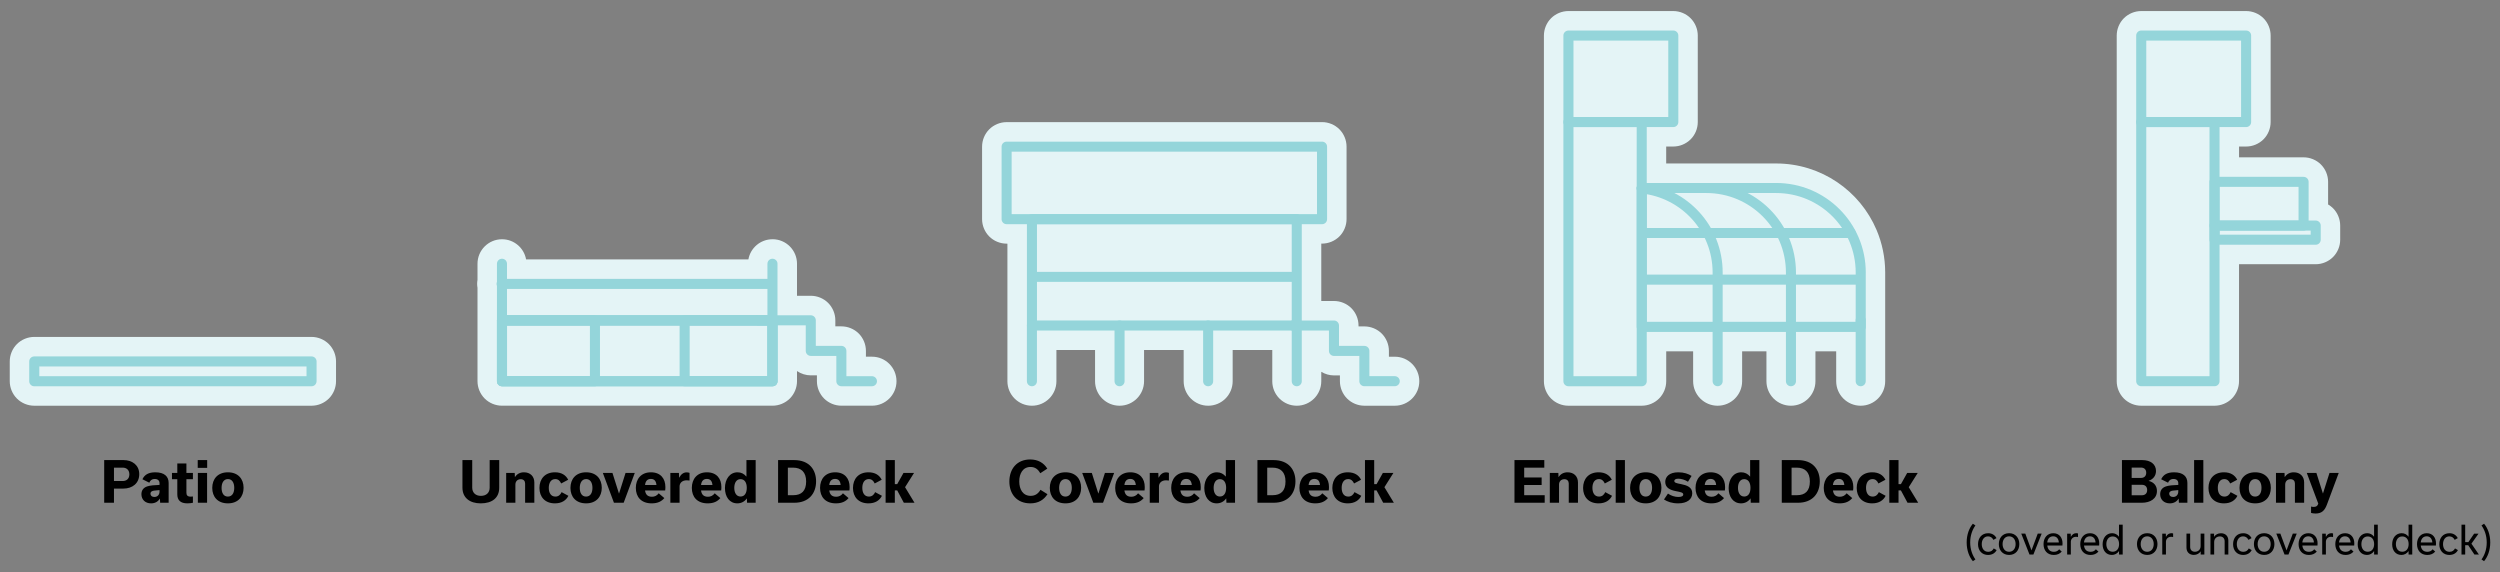 <?xml version="1.0" encoding="UTF-8"?><svg id="Layer_1" xmlns="http://www.w3.org/2000/svg" viewBox="0 0 900 206"><rect x="0" y="0" width="900" height="206" fill="#808080" stroke="none"/><defs><style>.cls-1{fill:#e4f4f6;}.cls-1,.cls-2,.cls-3{stroke-width:0px;}.cls-3{fill:#94d5da;}</style></defs><path class="cls-1" d="M112.16,121.29H12.33c-2.32,0-4.59.94-6.24,2.58-1.64,1.64-2.58,3.91-2.58,6.24v7.13c0,2.32.94,4.59,2.58,6.24,1.64,1.64,3.91,2.58,6.24,2.58h99.82c2.32,0,4.59-.94,6.24-2.58,1.64-1.64,2.58-3.91,2.58-6.24v-7.13c0-2.32-.94-4.59-2.58-6.24-1.64-1.64-3.91-2.58-6.24-2.58"/><path class="cls-3" d="M112.16,137.24v-1.81H14.15v-3.5s96.2,0,96.2,0v5.32h1.81v-1.81,1.81h1.81v-7.13c0-.48-.19-.94-.53-1.28s-.8-.53-1.28-.53H12.33c-.48,0-.94.19-1.28.53-.34.34-.53.8-.53,1.28v7.13c0,.48.19.94.53,1.28.34.34.8.53,1.28.53h99.82c.48,0,.94-.19,1.28-.53.34-.34.53-.8.53-1.28h-1.81Z"/><path class="cls-1" d="M278.09,86.13c-4.33,0-7.93,3.13-8.67,7.25h-80.03c-.74-4.12-4.34-7.25-8.67-7.25-4.87,0-8.82,3.95-8.82,8.82v5.81c-.08.47-.13.94-.13,1.43s.05.97.13,1.43v33.61c0,2.32.94,4.59,2.58,6.24,1.64,1.64,3.91,2.58,6.24,2.58h97.38c2.32,0,4.59-.94,6.24-2.58,1.64-1.64,2.58-3.91,2.58-6.24v-3.65c1.46.99,3.2,1.55,4.98,1.55h2.19v2.1c0,2.32.94,4.59,2.58,6.24,1.64,1.64,3.91,2.58,6.24,2.58h11.01c4.87,0,8.82-3.95,8.82-8.82s-3.95-8.82-8.82-8.82h-2.19v-2.1c0-2.32-.94-4.59-2.58-6.24-1.64-1.64-3.91-2.58-6.24-2.58h-2.19v-2.19c0-2.32-.94-4.59-2.58-6.24-1.64-1.64-3.91-2.58-6.24-2.58h-4.98v-11.54c0-4.87-3.95-8.82-8.82-8.82"/><path class="cls-3" d="M276.27,94.95v18.58h-93.75v-18.58c0-1-.81-1.81-1.81-1.81s-1.81.81-1.81,1.81v20.4c0,.48.19.94.53,1.28.34.34.8.53,1.28.53h97.38c.48,0,.94-.19,1.28-.53.34-.34.53-.8.53-1.28v-20.4c0-1-.81-1.81-1.81-1.81s-1.81.81-1.81,1.81h0Z"/><path class="cls-3" d="M278.09,115.34h-1.81v20.08h-93.75v-18.27h95.56v-1.81h-1.81,1.81v-1.81h-97.38c-.48,0-.94.19-1.28.53-.34.34-.53.8-.53,1.28v21.9c0,.48.19.94.53,1.28.34.34.8.53,1.28.53h97.38c.48,0,.94-.19,1.28-.53s.53-.8.53-1.28v-21.9c0-.48-.19-.94-.53-1.28s-.8-.53-1.28-.53v1.81Z"/><path class="cls-3" d="M278.09,115.34h-1.81v20.08h-93.75v-18.27h95.56v-1.81h-1.81,1.81v-1.81h-97.38c-.48,0-.94.19-1.28.53-.34.34-.53.8-.53,1.28v21.9c0,.48.19.94.53,1.28.34.34.8.53,1.28.53h97.38c.48,0,.94-.19,1.28-.53s.53-.8.53-1.28v-21.9c0-.48-.19-.94-.53-1.28s-.8-.53-1.28-.53v1.81Z"/><path class="cls-3" d="M278.09,115.31h-1.81v20.12h-28v-18.3h29.82v-1.81h-1.81,1.81v-1.81h-31.63c-.48,0-.94.19-1.28.53-.34.34-.53.8-.53,1.28v21.93c0,.48.19.94.53,1.28.34.34.8.53,1.28.53h31.63c.48,0,.94-.19,1.28-.53s.53-.8.53-1.28v-21.93c0-.48-.19-.94-.53-1.28s-.8-.53-1.28-.53v1.81Z"/><path class="cls-3" d="M214.18,115.34h-1.81v20.08h-29.85v-18.27h31.66v-1.81h-1.81,1.81v-1.81h-33.47c-.48,0-.94.19-1.28.53-.34.34-.53.8-.53,1.28v21.9c0,.48.19.94.53,1.28.34.34.8.53,1.28.53h33.47c.48,0,.94-.19,1.28-.53s.53-.8.53-1.28v-21.9c0-.48-.19-.94-.53-1.28s-.8-.53-1.28-.53v1.81Z"/><path class="cls-3" d="M180.58,104.01h97.06c1,0,1.81-.81,1.81-1.81s-.81-1.81-1.81-1.81h-97.06c-1,0-1.81.81-1.81,1.81s.81,1.81,1.81,1.81"/><path class="cls-3" d="M272.94,117.12h17.13v9.2c0,.48.19.94.53,1.28.34.34.8.53,1.28.53h9.2v9.11c0,.48.19.94.53,1.28.34.34.8.53,1.28.53h11.01c1,0,1.81-.81,1.81-1.81s-.81-1.81-1.81-1.81h-9.2s0-9.11,0-9.11c0-.48-.19-.94-.53-1.28s-.8-.53-1.28-.53h-9.2v-9.2c0-.48-.19-.94-.53-1.28s-.8-.53-1.28-.53h-18.95c-1,0-1.81.81-1.81,1.81s.81,1.81,1.81,1.81h0Z"/><path class="cls-1" d="M475.93,43.97h-113.56c-2.32,0-4.59.94-6.24,2.58-1.64,1.64-2.58,3.91-2.58,6.24v26.1c0,2.32.94,4.59,2.58,6.24,1.64,1.64,3.91,2.58,6.24,2.58h.3v49.53c0,4.87,3.95,8.82,8.82,8.82s8.82-3.95,8.82-8.82v-11.24h13.91v11.24c0,4.87,3.95,8.82,8.82,8.82s8.82-3.95,8.82-8.82v-11.24h14.26v11.24c0,4.87,3.95,8.82,8.82,8.82s8.82-3.95,8.82-8.82v-11.24h14.26v11.24c0,4.87,3.95,8.82,8.82,8.82s8.82-3.95,8.82-8.82v-3.39c1.37.83,2.96,1.3,4.59,1.3h2.12v2.09c0,2.32.94,4.59,2.58,6.24,1.64,1.64,3.91,2.58,6.24,2.58h10.94c4.87,0,8.82-3.95,8.82-8.82s-3.95-8.82-8.82-8.82h-2.12v-2.09c0-2.32-.94-4.59-2.58-6.24-1.64-1.64-3.91-2.58-6.24-2.58h-2.12v-.33c0-2.32-.94-4.59-2.58-6.24-1.64-1.64-3.91-2.58-6.24-2.58h-4.59v-20.66h.28c2.32,0,4.59-.94,6.24-2.58,1.64-1.64,2.58-3.91,2.58-6.24v-26.1c0-2.32-.94-4.59-2.58-6.24-1.64-1.64-3.91-2.58-6.24-2.58"/><path class="cls-3" d="M475.93,52.79h-1.81v24.29h-109.93v-22.47h111.75v-1.81h-1.81,1.81v-1.81h-113.56c-.48,0-.94.19-1.28.53-.34.34-.53.8-.53,1.28v26.1c0,.48.19.94.53,1.28.34.34.8.53,1.28.53h113.56c.48,0,.94-.19,1.28-.53.34-.34.53-.8.53-1.28v-26.1c0-.48-.19-.94-.53-1.28-.34-.34-.8-.53-1.28-.53v1.81Z"/><path class="cls-3" d="M466.83,78.89h-1.81v36.48h-91.71v-34.67h93.52v-1.81h-1.81,1.81v-1.81h-95.33c-.48,0-.94.19-1.28.53-.34.34-.53.8-.53,1.28v38.29c0,.48.19.94.53,1.28.34.34.8.53,1.28.53h95.33c.48,0,.94-.19,1.28-.53.34-.34.53-.8.53-1.28v-38.29c0-.48-.19-.94-.53-1.28s-.8-.53-1.28-.53v1.81Z"/><path class="cls-3" d="M465.02,117.19v20.05c0,1,.81,1.81,1.81,1.81s1.81-.81,1.81-1.81v-20.05c0-1-.81-1.81-1.81-1.81s-1.81.81-1.81,1.81"/><path class="cls-3" d="M433.12,117.19v20.05c0,1,.81,1.81,1.81,1.81s1.81-.81,1.81-1.81v-20.05c0-1-.81-1.81-1.81-1.81s-1.81.81-1.81,1.81"/><path class="cls-3" d="M401.23,117.19v20.05c0,1,.81,1.81,1.81,1.81s1.81-.81,1.81-1.81v-20.05c0-1-.81-1.81-1.81-1.81s-1.81.81-1.81,1.81"/><path class="cls-3" d="M369.68,117.19v20.05c0,1,.81,1.81,1.81,1.81s1.81-.81,1.81-1.81v-20.05c0-1-.81-1.81-1.81-1.81s-1.81.81-1.81,1.81"/><path class="cls-3" d="M465.48,119h12.94v7.33c0,.48.19.94.53,1.28.34.34.8.53,1.28.53h9.13v9.09c0,.48.19.94.53,1.28.34.34.8.53,1.28.53h10.94c1,0,1.81-.81,1.81-1.81s-.81-1.81-1.81-1.81h-9.13v-9.09c0-.48-.19-.94-.53-1.28s-.8-.53-1.28-.53h-9.13v-7.33c0-.48-.19-.94-.53-1.28s-.8-.53-1.28-.53h-14.76c-1,0-1.81.81-1.81,1.81s.81,1.81,1.81,1.81h0Z"/><path class="cls-3" d="M371.65,101.48h94.86c1,0,1.81-.81,1.81-1.81s-.81-1.81-1.81-1.81h-94.86c-1,0-1.81.81-1.81,1.81s.81,1.81,1.81,1.81"/><path class="cls-1" d="M602.39,3.98h-37.76c-2.32,0-4.59.94-6.24,2.58-1.64,1.64-2.58,3.91-2.58,6.24v124.44c0,2.32.94,4.59,2.58,6.24,1.64,1.64,3.91,2.58,6.24,2.58h26.39c2.32,0,4.59-.94,6.24-2.58,1.64-1.64,2.58-3.91,2.58-6.24v-10.75h9.69v10.75c0,4.87,3.95,8.82,8.82,8.82s8.82-3.95,8.82-8.82v-10.75h8.75v10.75c0,4.87,3.95,8.82,8.82,8.82s8.82-3.95,8.82-8.82v-10.75h7.47v10.75c0,4.87,3.95,8.82,8.82,8.82s8.82-3.95,8.82-8.82v-19.57s0-19.57,0-19.57c0-5.4-1.1-10.58-3.09-15.28-2.99-7.06-7.96-13.03-14.22-17.26-6.25-4.23-13.85-6.71-21.94-6.71,0,0-.01,0-.02,0h-39.57v-6.1h2.55c2.32,0,4.59-.94,6.24-2.58s2.58-3.91,2.58-6.24V12.8c0-2.32-.94-4.59-2.58-6.24-1.64-1.64-3.91-2.58-6.24-2.58"/><path class="cls-3" d="M602.39,12.8h-1.81v29.32h-34.13s0-27.51,0-27.51h35.94s0-1.81,0-1.81h-1.81,1.81v-1.81h-37.76c-.48,0-.94.19-1.28.53-.34.34-.53.8-.53,1.28v31.14c0,.48.19.94.53,1.28.34.34.8.53,1.28.53h37.76c.48,0,.94-.19,1.28-.53.34-.34.53-.8.53-1.28V12.8c0-.48-.19-.94-.53-1.28-.34-.34-.8-.53-1.28-.53v1.81Z"/><path class="cls-3" d="M591.02,43.94h-1.81v91.49h-22.76s0-89.68,0-89.68h24.57v-1.81h-1.81,1.81v-1.81h-26.39c-.48,0-.94.19-1.28.53-.34.34-.53.8-.53,1.28v93.3c0,.48.19.94.53,1.28.34.34.8.53,1.28.53h26.39c.48,0,.94-.19,1.28-.53.34-.34.53-.8.53-1.28V43.94c0-.48-.19-.94-.53-1.28-.34-.34-.8-.53-1.28-.53v1.81Z"/><path class="cls-3" d="M669.86,98.11h-1.81v17.75h-75.21v-46.37h46.57c7.91,0,15.06,3.2,20.25,8.38,5.19,5.18,8.39,12.33,8.39,20.24h3.63c0-17.81-14.45-32.24-32.26-32.24h-48.39c-.48,0-.94.19-1.28.53-.34.34-.53.8-.53,1.28v50c0,.48.19.94.53,1.28.34.34.8.53,1.28.53h78.83c.48,0,.94-.19,1.28-.53.34-.34.53-.8.53-1.28v-19.57h-1.81Z"/><path class="cls-3" d="M591.02,69.49h23.27c7.91,0,15.06,3.2,20.25,8.38,5.19,5.18,8.39,12.33,8.39,20.24v39.13c0,1,.81,1.81,1.81,1.81s1.81-.81,1.81-1.81v-39.13c0-17.81-14.45-32.24-32.26-32.24h-23.27c-1,0-1.81.81-1.81,1.81s.81,1.81,1.81,1.81h0Z"/><path class="cls-3" d="M590.84,69.64c14.44,1.47,25.7,13.64,25.7,28.46v39.13c0,1,.81,1.81,1.81,1.81s1.81-.81,1.81-1.81v-39.13c0-16.7-12.68-30.42-28.96-32.07-1-.1-1.89.62-1.99,1.62-.1,1,.62,1.89,1.62,1.99h0Z"/><path class="cls-3" d="M591.25,85.69h75.01c1,0,1.81-.81,1.81-1.81s-.81-1.81-1.81-1.81h-75.01c-1,0-1.81.81-1.81,1.81s.81,1.81,1.81,1.81"/><path class="cls-3" d="M591.25,102.47h77.67c1,0,1.81-.81,1.81-1.81s-.81-1.81-1.81-1.81h-77.67c-1,0-1.81.81-1.81,1.81s.81,1.81,1.81,1.81"/><path class="cls-3" d="M668.04,115.25v21.99c0,1,.81,1.81,1.81,1.81s1.81-.81,1.81-1.81v-21.99c0-1-.81-1.81-1.81-1.81s-1.81.81-1.81,1.81"/><path class="cls-1" d="M808.6,3.98h-37.76c-2.32,0-4.59.94-6.24,2.58-1.64,1.64-2.58,3.91-2.58,6.24v124.44c0,2.32.94,4.59,2.58,6.24,1.64,1.64,3.91,2.58,6.24,2.58h26.39c2.32,0,4.59-.94,6.24-2.58,1.64-1.64,2.58-3.91,2.58-6.24v-42.12h27.6c2.32,0,4.59-.94,6.24-2.58,1.64-1.64,2.58-3.91,2.58-6.24v-5.1c0-2.32-.94-4.59-2.58-6.24-.53-.53-1.13-.98-1.77-1.35v-8.15c0-2.32-.94-4.59-2.58-6.24-1.64-1.64-3.91-2.58-6.24-2.58h-23.24v-3.89h2.55c2.32,0,4.59-.94,6.24-2.58,1.64-1.64,2.58-3.91,2.58-6.24V12.8c0-2.32-.94-4.59-2.58-6.24-1.64-1.64-3.91-2.58-6.24-2.58"/><path class="cls-3" d="M808.6,12.8h-1.81v29.32h-34.13s0-27.51,0-27.51h35.94s0-1.81,0-1.81h-1.81,1.81v-1.81h-37.76c-.48,0-.94.19-1.28.53-.34.34-.53.8-.53,1.28v31.14c0,.48.19.94.53,1.28.34.34.8.53,1.28.53h37.76c.48,0,.94-.19,1.28-.53.34-.34.53-.8.53-1.28V12.8c0-.48-.19-.94-.53-1.28-.34-.34-.8-.53-1.28-.53v1.81Z"/><path class="cls-3" d="M797.23,43.93h-1.81v91.49h-22.76s0-89.68,0-89.68h24.57v-1.81h-1.81,1.81v-1.81h-26.39c-.48,0-.94.19-1.28.53-.34.34-.53.8-.53,1.28v93.3c0,.48.19.94.53,1.28.34.34.8.53,1.28.53h26.39c.48,0,.94-.19,1.28-.53.34-.34.53-.8.53-1.28V43.93c0-.48-.19-.94-.53-1.28-.34-.34-.8-.53-1.28-.53v1.81Z"/><path class="cls-3" d="M833.65,81.2h-1.81v3.28h-32.79v-1.47h34.6s0-1.81,0-1.81h-1.81,1.81v-1.81h-36.41c-.48,0-.94.19-1.28.53-.34.34-.53.8-.53,1.28v5.1c0,.48.19.94.53,1.28.34.34.8.53,1.28.53h36.41c.48,0,.94-.19,1.28-.53.34-.34.53-.8.53-1.28v-5.1c0-.48-.19-.94-.53-1.28-.34-.34-.8-.53-1.28-.53v1.81Z"/><path class="cls-3" d="M829.29,65.46h-1.81v13.93h-28.44v-12.11h30.25s0-1.81,0-1.81h-1.81,1.81v-1.81h-32.06c-.48,0-.94.19-1.28.53-.34.34-.53.8-.53,1.28v15.74c0,.48.19.94.53,1.28.34.34.8.53,1.28.53h32.06c.48,0,.94-.19,1.28-.53.34-.34.53-.8.53-1.28v-15.74c0-.48-.19-.94-.53-1.28-.34-.34-.8-.53-1.28-.53v1.81Z"/><path class="cls-2" d="M82.07,172.47c1.52,0,2.26,1.36,2.26,3.16s-.74,3.14-2.3,3.14-2.26-1.36-2.26-3.14.74-3.16,2.3-3.16ZM82.05,181.21c3.68,0,5.64-2.42,5.64-5.6s-1.96-5.58-5.64-5.58-5.64,2.42-5.64,5.62,1.96,5.56,5.64,5.56ZM74.55,180.99v-10.74h-3.32v10.74h3.32ZM71.18,168.43h3.4v-2.8h-3.4v2.8ZM61.91,172.51h1.92v5.46c0,2.08,1.12,3.24,3.64,3.24.74,0,1.48-.1,1.98-.22v-2.26c-.22.04-.52.06-.76.06-1.26,0-1.58-.54-1.58-1.46v-4.82h2.34v-2.26h-2.34v-3.4h-3.28v3.4h-1.92v2.26ZM55.57,178.91c-.92,0-1.4-.52-1.4-1.16,0-.78.62-1.02,1.26-1.12.64-.1,1.38-.16,2-.2v.56c0,1.1-.72,1.92-1.86,1.92ZM60.71,180.99v-7.14c0-2.36-1.58-3.82-4.8-3.82-2.4,0-3.84.82-4.64,2.5l2.48,1.24c.3-.78.9-1.34,1.98-1.34s1.7.6,1.7,1.5v.64c-1.74.06-3.34.16-4.46.54-1.48.5-2.06,1.56-2.06,2.82,0,1.9,1.36,3.28,3.48,3.28,1.4,0,2.5-.62,3.14-1.7h.04l.08,1.48h3.06ZM41.03,173.17v-4.82h3.12c1.32,0,2.42.76,2.42,2.42s-1.1,2.4-2.42,2.4h-3.12ZM37.51,165.63v15.36h3.52v-5.1h3.4c3.22,0,5.7-1.9,5.7-5.18s-2.54-5.08-5.64-5.08h-6.98Z"/><path class="cls-2" d="M325.38,180.99h3.84l-3.4-5.6,3.24-5.14h-3.8l-2.26,4.04h-.86v-8.66h-3.32v15.36h3.32v-4.44h.86l2.38,4.44ZM312.65,181.21c2.46,0,4.04-1.1,4.84-2.72l-2.44-1.32c-.44.98-1.16,1.6-2.24,1.6-1.62,0-2.38-1.36-2.38-3.14s.76-3.16,2.34-3.16c1.02,0,1.68.6,2.12,1.58l2.52-1.34c-.82-1.64-2.36-2.68-4.76-2.68-3.64,0-5.58,2.42-5.58,5.64s1.98,5.54,5.58,5.54ZM303.46,177.59c-.66.88-1.5,1.24-2.42,1.24-1.64,0-2.32-.88-2.5-2.26h7.24c.06-.34.08-.82.08-1.26,0-2.98-1.7-5.28-5.2-5.28s-5.44,2.38-5.44,5.62,1.92,5.56,5.72,5.56c2.22,0,3.58-.76,4.54-1.9l-2.02-1.72ZM298.53,174.59c.14-1.34.8-2.18,2.1-2.18s1.88.84,2,2.18h-4.1ZM283.63,178.27v-9.92h1.86c2.94,0,4.72,1.6,4.72,4.98s-1.66,4.94-4.64,4.94h-1.94ZM280.11,180.99h5.84c5.14,0,7.84-3.28,7.84-7.72,0-4.08-2.36-7.64-7.92-7.64h-5.76v15.36ZM266.58,178.75c-1.52,0-2.24-1.42-2.24-3.1,0-1.8.76-3.16,2.24-3.16s2.26,1.26,2.26,3.12-.74,3.14-2.26,3.14ZM265.44,181.21c1.4,0,2.62-.64,3.4-1.76h.04l.06,1.54h3.1v-15.36h-3.32v5.92h-.04c-.78-.96-1.86-1.52-3.16-1.52-2.78,0-4.54,2.46-4.54,5.66s1.66,5.52,4.46,5.52ZM257.3,177.59c-.66.88-1.5,1.24-2.42,1.24-1.64,0-2.32-.88-2.5-2.26h7.24c.06-.34.08-.82.08-1.26,0-2.98-1.7-5.28-5.2-5.28s-5.44,2.38-5.44,5.62,1.92,5.56,5.72,5.56c2.22,0,3.58-.76,4.54-1.9l-2.02-1.72ZM252.38,174.59c.14-1.34.8-2.18,2.1-2.18s1.88.84,2,2.18h-4.1ZM241.33,180.99h3.32v-5.9c0-1.18.9-2.18,2.56-2.18.36,0,.78.04,1.02.08v-2.76c-.3-.1-.64-.18-1.02-.18-1.2,0-2.08.74-2.68,1.9h-.04l-.08-1.7h-3.08v10.74ZM237.14,177.59c-.66.88-1.5,1.24-2.42,1.24-1.64,0-2.32-.88-2.5-2.26h7.24c.06-.34.08-.82.08-1.26,0-2.98-1.7-5.28-5.2-5.28s-5.44,2.38-5.44,5.62,1.92,5.56,5.72,5.56c2.22,0,3.58-.76,4.54-1.9l-2.02-1.72ZM232.22,174.59c.14-1.34.8-2.18,2.1-2.18s1.88.84,2,2.18h-4.1ZM225.2,170.25l-2.34,7.4h-.04l-2.34-7.4h-3.46l4,10.74h3.5l4-10.74h-3.32ZM211.02,172.47c1.52,0,2.26,1.36,2.26,3.16s-.74,3.14-2.3,3.14-2.26-1.36-2.26-3.14.74-3.16,2.3-3.16ZM211,181.21c3.68,0,5.64-2.42,5.64-5.6s-1.96-5.58-5.64-5.58-5.64,2.42-5.64,5.62,1.96,5.56,5.64,5.56ZM199.78,181.21c2.46,0,4.04-1.1,4.84-2.72l-2.44-1.32c-.44.98-1.16,1.6-2.24,1.6-1.62,0-2.38-1.36-2.38-3.14s.76-3.16,2.34-3.16c1.02,0,1.68.6,2.12,1.58l2.52-1.34c-.82-1.64-2.36-2.68-4.76-2.68-3.64,0-5.58,2.42-5.58,5.64s1.98,5.54,5.58,5.54ZM182.22,180.99h3.32v-6.54c0-1.12.72-1.94,1.94-1.94,1.02,0,1.56.68,1.56,1.54v6.94h3.32v-7.3c0-2.2-1.48-3.66-3.74-3.66-1.4,0-2.54.62-3.22,1.7h-.04l-.06-1.48h-3.08v10.74ZM176.28,175.55c0,1.82-1.2,2.96-3.16,2.96s-3.12-1.2-3.12-2.96v-9.92h-3.52v9.94c0,3.7,2.74,5.64,6.56,5.64,4.22,0,6.68-2.04,6.68-5.64v-9.94h-3.44v9.92Z"/><path class="cls-2" d="M497.95,180.99h3.84l-3.4-5.6,3.24-5.14h-3.8l-2.26,4.04h-.86v-8.66h-3.32v15.36h3.32v-4.44h.86l2.38,4.44ZM485.22,181.21c2.46,0,4.04-1.1,4.84-2.72l-2.44-1.32c-.44.98-1.16,1.6-2.24,1.6-1.62,0-2.38-1.36-2.38-3.14s.76-3.16,2.34-3.16c1.02,0,1.68.6,2.12,1.58l2.52-1.34c-.82-1.64-2.36-2.68-4.76-2.68-3.64,0-5.58,2.42-5.58,5.64s1.98,5.54,5.58,5.54ZM476.03,177.59c-.66.88-1.5,1.24-2.42,1.24-1.64,0-2.32-.88-2.5-2.26h7.24c.06-.34.08-.82.08-1.26,0-2.98-1.7-5.28-5.2-5.28s-5.44,2.38-5.44,5.62,1.92,5.56,5.72,5.56c2.22,0,3.58-.76,4.54-1.9l-2.02-1.72ZM471.1,174.59c.14-1.34.8-2.18,2.1-2.18s1.88.84,2,2.18h-4.1ZM456.2,178.27v-9.92h1.86c2.94,0,4.72,1.6,4.72,4.98s-1.66,4.94-4.64,4.94h-1.94ZM452.68,180.99h5.84c5.14,0,7.84-3.28,7.84-7.72,0-4.08-2.36-7.64-7.92-7.64h-5.76v15.36ZM439.15,178.75c-1.52,0-2.24-1.42-2.24-3.1,0-1.8.76-3.16,2.24-3.16s2.26,1.26,2.26,3.12-.74,3.14-2.26,3.14ZM438.01,181.21c1.4,0,2.62-.64,3.4-1.76h.04l.06,1.54h3.1v-15.36h-3.32v5.92h-.04c-.78-.96-1.86-1.52-3.16-1.52-2.78,0-4.54,2.46-4.54,5.66s1.66,5.52,4.46,5.52ZM429.87,177.59c-.66.88-1.5,1.24-2.42,1.24-1.64,0-2.32-.88-2.5-2.26h7.24c.06-.34.08-.82.08-1.26,0-2.98-1.7-5.28-5.2-5.28s-5.44,2.38-5.44,5.62,1.92,5.56,5.72,5.56c2.22,0,3.58-.76,4.54-1.9l-2.02-1.72ZM424.95,174.59c.14-1.34.8-2.18,2.1-2.18s1.88.84,2,2.18h-4.1ZM413.91,180.99h3.32v-5.9c0-1.18.9-2.18,2.56-2.18.36,0,.78.04,1.02.08v-2.76c-.3-.1-.64-.18-1.02-.18-1.2,0-2.08.74-2.68,1.9h-.04l-.08-1.7h-3.08v10.74ZM409.71,177.59c-.66.88-1.5,1.24-2.42,1.24-1.64,0-2.32-.88-2.5-2.26h7.24c.06-.34.08-.82.08-1.26,0-2.98-1.7-5.28-5.2-5.28s-5.44,2.38-5.44,5.62,1.92,5.56,5.72,5.56c2.22,0,3.58-.76,4.54-1.9l-2.02-1.72ZM404.79,174.59c.14-1.34.8-2.18,2.1-2.18s1.88.84,2,2.18h-4.1ZM397.77,170.25l-2.34,7.4h-.04l-2.34-7.4h-3.46l4,10.74h3.5l4-10.74h-3.32ZM383.59,172.47c1.52,0,2.26,1.36,2.26,3.16s-.74,3.14-2.3,3.14-2.26-1.36-2.26-3.14.74-3.16,2.3-3.16ZM383.57,181.21c3.68,0,5.64-2.42,5.64-5.6s-1.96-5.58-5.64-5.58-5.64,2.42-5.64,5.62,1.96,5.56,5.64,5.56ZM370.89,181.21c2.9,0,4.88-1.24,6.2-3.3l-2.52-1.58c-.8,1.4-1.94,2.18-3.52,2.18-2.86,0-4.12-2.4-4.12-5.2s1.28-5.2,4.06-5.2c1.58,0,2.7.78,3.5,2.26l2.54-1.66c-1.3-2.1-3.36-3.3-6.16-3.3-4.82,0-7.5,3.44-7.5,7.94s2.7,7.86,7.52,7.86Z"/><path class="cls-2" d="M686.71,180.99h3.84l-3.4-5.6,3.24-5.14h-3.8l-2.26,4.04h-.86v-8.66h-3.32v15.36h3.32v-4.44h.86l2.38,4.44ZM673.99,181.21c2.46,0,4.04-1.1,4.84-2.72l-2.44-1.32c-.44.98-1.16,1.6-2.24,1.6-1.62,0-2.38-1.36-2.38-3.14s.76-3.16,2.34-3.16c1.02,0,1.68.6,2.12,1.58l2.52-1.34c-.82-1.64-2.36-2.68-4.76-2.68-3.64,0-5.58,2.42-5.58,5.64s1.98,5.54,5.58,5.54ZM664.79,177.59c-.66.88-1.5,1.24-2.42,1.24-1.64,0-2.32-.88-2.5-2.26h7.24c.06-.34.08-.82.08-1.26,0-2.98-1.7-5.28-5.2-5.28s-5.44,2.38-5.44,5.62,1.92,5.56,5.72,5.56c2.22,0,3.58-.76,4.54-1.9l-2.02-1.72ZM659.86,174.59c.14-1.34.8-2.18,2.1-2.18s1.88.84,2,2.18h-4.1ZM644.97,178.27v-9.92h1.86c2.94,0,4.72,1.6,4.72,4.98s-1.66,4.94-4.64,4.94h-1.94ZM641.44,180.99h5.84c5.14,0,7.84-3.28,7.84-7.72,0-4.08-2.36-7.64-7.92-7.64h-5.76v15.36ZM627.91,178.75c-1.52,0-2.24-1.42-2.24-3.1,0-1.8.76-3.16,2.24-3.16s2.26,1.26,2.26,3.12-.74,3.14-2.26,3.14ZM626.77,181.21c1.4,0,2.62-.64,3.4-1.76h.04l.06,1.54h3.1v-15.36h-3.32v5.92h-.04c-.78-.96-1.86-1.52-3.16-1.52-2.78,0-4.54,2.46-4.54,5.66s1.66,5.52,4.46,5.52ZM618.63,177.59c-.66.88-1.5,1.24-2.42,1.24-1.64,0-2.32-.88-2.5-2.26h7.24c.06-.34.08-.82.08-1.26,0-2.98-1.7-5.28-5.2-5.28s-5.44,2.38-5.44,5.62,1.92,5.56,5.72,5.56c2.22,0,3.58-.76,4.54-1.9l-2.02-1.72ZM613.71,174.59c.14-1.34.8-2.18,2.1-2.18s1.88.84,2,2.18h-4.1ZM604.15,181.21c3.22,0,5.06-1.46,5.06-3.66s-2-2.86-3.98-3.26c-1.76-.34-2.48-.5-2.48-1.16,0-.44.46-.8,1.42-.8,1.08,0,2.4.38,3.5,1.1l1.3-2.1c-1.22-.76-2.7-1.3-4.78-1.3-3.26,0-4.7,1.6-4.7,3.46,0,2.12,1.76,2.92,3.82,3.32,1.76.34,2.66.5,2.66,1.2,0,.64-.72.9-1.78.9-1.24,0-2.64-.44-3.72-1.22l-1.44,2.12c1.28.82,2.88,1.4,5.12,1.4ZM592.49,172.47c1.52,0,2.26,1.36,2.26,3.16s-.74,3.14-2.3,3.14-2.26-1.36-2.26-3.14.74-3.16,2.3-3.16ZM592.47,181.21c3.68,0,5.64-2.42,5.64-5.6s-1.96-5.58-5.64-5.58-5.64,2.42-5.64,5.62,1.96,5.56,5.64,5.56ZM584.97,180.99v-15.36h-3.32v15.36h3.32ZM575.49,181.21c2.46,0,4.04-1.1,4.84-2.72l-2.44-1.32c-.44.98-1.16,1.6-2.24,1.6-1.62,0-2.38-1.36-2.38-3.14s.76-3.16,2.34-3.16c1.02,0,1.68.6,2.12,1.58l2.52-1.34c-.82-1.64-2.36-2.68-4.76-2.68-3.64,0-5.58,2.42-5.58,5.64s1.98,5.54,5.58,5.54ZM557.93,180.99h3.32v-6.54c0-1.12.72-1.94,1.94-1.94,1.02,0,1.56.68,1.56,1.54v6.94h3.32v-7.3c0-2.2-1.48-3.66-3.74-3.66-1.4,0-2.54.62-3.22,1.7h-.04l-.06-1.48h-3.08v10.74ZM556.09,180.99v-2.72h-7.38v-3.68h6.28v-2.7h-6.28v-3.54h7.24v-2.72h-10.74v15.36h10.88Z"/><path class="cls-2" d="M838.62,170.25l-2.34,7.38h-.04l-2.34-7.38h-3.46l4.14,11.06c-.26.86-.78,1.18-1.66,1.18-.36,0-.68-.06-.94-.14v2.3c.38.1.9.22,1.6.22,2.3,0,3.34-1.14,4.12-3.24l4.24-11.38h-3.32ZM819.35,180.99h3.32v-6.54c0-1.12.72-1.94,1.94-1.94,1.02,0,1.56.68,1.56,1.54v6.94h3.32v-7.3c0-2.2-1.48-3.66-3.74-3.66-1.4,0-2.54.62-3.22,1.7h-.04l-.06-1.48h-3.08v10.74ZM811.88,172.47c1.52,0,2.26,1.36,2.26,3.16s-.74,3.14-2.3,3.14-2.26-1.36-2.26-3.14.74-3.16,2.3-3.16ZM811.86,181.21c3.68,0,5.64-2.42,5.64-5.6s-1.96-5.58-5.64-5.58-5.64,2.42-5.64,5.62,1.96,5.56,5.64,5.56ZM800.63,181.21c2.46,0,4.04-1.1,4.84-2.72l-2.44-1.32c-.44.98-1.16,1.6-2.24,1.6-1.62,0-2.38-1.36-2.38-3.14s.76-3.16,2.34-3.16c1.02,0,1.68.6,2.12,1.58l2.52-1.34c-.82-1.64-2.36-2.68-4.76-2.68-3.64,0-5.58,2.42-5.58,5.64s1.98,5.54,5.58,5.54ZM793.2,180.99v-15.36h-3.32v15.36h3.32ZM782.32,178.91c-.92,0-1.4-.52-1.4-1.16,0-.78.62-1.02,1.26-1.12.64-.1,1.38-.16,2-.2v.56c0,1.1-.72,1.92-1.86,1.92ZM787.46,180.99v-7.14c0-2.36-1.58-3.82-4.8-3.82-2.4,0-3.84.82-4.64,2.5l2.48,1.24c.3-.78.9-1.34,1.98-1.34s1.7.6,1.7,1.5v.64c-1.74.06-3.34.16-4.46.54-1.48.5-2.06,1.56-2.06,2.82,0,1.9,1.36,3.28,3.48,3.28,1.4,0,2.5-.62,3.14-1.7h.04l.08,1.48h3.06ZM767.4,178.29v-3.76h3.7c1.04,0,1.88.58,1.88,1.88s-.84,1.88-1.88,1.88h-3.7ZM770.78,168.33c1.02,0,1.86.58,1.86,1.86s-.84,1.86-1.86,1.86h-3.38v-3.72h3.38ZM773.52,173.09c1.58-.54,2.64-1.8,2.64-3.52,0-2.42-1.92-3.94-4.96-3.94h-7.3v15.36h7.16c3.08,0,5.44-1.48,5.44-4.24,0-1.94-1.18-3.2-2.98-3.62v-.04Z"/><path class="cls-2" d="M896.49,195.28c0-2.91-.97-5.25-2.23-6.74l-.92.62c1.06,1.49,1.88,3.56,1.88,6.12s-.81,4.64-1.88,6.12l.92.62c1.26-1.49,2.23-3.82,2.23-6.74ZM890.79,199.63h1.61l-2.69-3.91,2.56-3.61h-1.58l-2.07,3.05h-1.15v-6.29h-1.33v10.76h1.33v-3.36h1.08l2.24,3.36ZM881.8,199.78c1.46,0,2.52-.7,3.05-1.75l-1.05-.6c-.36.71-.97,1.22-1.96,1.22-1.58,0-2.35-1.26-2.35-2.77s.8-2.79,2.27-2.79c.95,0,1.55.53,1.93,1.26l1.11-.63c-.57-1.08-1.58-1.76-3.01-1.76-2.31,0-3.64,1.72-3.64,3.95s1.34,3.88,3.66,3.88ZM875.75,197.74c-.45.6-1.08.91-1.9.91-1.4,0-2.23-.83-2.37-2.25h5.44c.03-.2.04-.55.04-.77,0-2.06-1.16-3.67-3.32-3.67s-3.52,1.64-3.52,3.91,1.34,3.92,3.71,3.92c1.21,0,2.17-.43,2.84-1.22l-.92-.83ZM871.47,195.28c.13-1.26.83-2.21,2.14-2.21s1.95.98,2.03,2.21h-4.17ZM864.76,198.62c-1.53,0-2.24-1.33-2.24-2.73s.71-2.77,2.28-2.77c1.44,0,2.31,1.09,2.31,2.75s-.87,2.76-2.35,2.76ZM864.52,199.78c1.01,0,1.91-.46,2.54-1.37h.03v1.22h1.32v-10.76h-1.33v4.33h-.03c-.59-.81-1.46-1.25-2.45-1.25-2.12,0-3.42,1.76-3.42,3.98s1.23,3.85,3.35,3.85ZM852.34,198.62c-1.53,0-2.24-1.33-2.24-2.73s.71-2.77,2.28-2.77c1.44,0,2.31,1.09,2.31,2.75s-.87,2.76-2.35,2.76ZM852.11,199.78c1.01,0,1.91-.46,2.54-1.37h.03v1.22h1.32v-10.76h-1.33v4.33h-.03c-.59-.81-1.46-1.25-2.45-1.25-2.12,0-3.42,1.76-3.42,3.98s1.23,3.85,3.35,3.85ZM846.34,197.74c-.45.6-1.08.91-1.9.91-1.4,0-2.23-.83-2.37-2.25h5.44c.03-.2.04-.55.04-.77,0-2.06-1.16-3.67-3.32-3.67s-3.52,1.64-3.52,3.91,1.34,3.92,3.71,3.92c1.21,0,2.17-.43,2.84-1.22l-.92-.83ZM842.05,195.28c.13-1.26.83-2.21,2.14-2.21s1.95.98,2.03,2.21h-4.17ZM835.99,199.63h1.33v-4.57c0-.92.63-1.81,1.88-1.81.31,0,.57.06.7.1v-1.3c-.17-.06-.36-.1-.63-.1-.73,0-1.43.35-1.93,1.29h-.03l-.03-1.13h-1.29v7.52ZM833.12,197.74c-.45.6-1.08.91-1.9.91-1.4,0-2.23-.83-2.37-2.25h5.44c.03-.2.04-.55.04-.77,0-2.06-1.16-3.67-3.32-3.67s-3.52,1.64-3.52,3.91,1.34,3.92,3.71,3.92c1.21,0,2.17-.43,2.84-1.22l-.92-.83ZM828.84,195.28c.13-1.26.83-2.21,2.14-2.21s1.95.98,2.03,2.21h-4.17ZM825.41,192.1l-2.24,6h-.03l-2.21-6h-1.46l2.96,7.52h1.42l2.97-7.52h-1.4ZM815.09,193.08c1.55,0,2.35,1.29,2.35,2.79s-.8,2.77-2.35,2.77-2.34-1.29-2.34-2.77.78-2.79,2.34-2.79ZM815.11,199.78c2.37,0,3.68-1.77,3.68-3.91s-1.32-3.92-3.68-3.92-3.7,1.74-3.7,3.92,1.34,3.91,3.7,3.91ZM807.56,199.78c1.46,0,2.52-.7,3.05-1.75l-1.05-.6c-.36.71-.97,1.22-1.96,1.22-1.58,0-2.35-1.26-2.35-2.77s.8-2.79,2.27-2.79c.95,0,1.55.53,1.93,1.26l1.11-.63c-.57-1.08-1.58-1.76-3.01-1.76-2.31,0-3.64,1.72-3.64,3.95s1.34,3.88,3.66,3.88ZM795.77,199.63h1.33v-4.48c0-1.18.8-2.04,2.06-2.04,1.13,0,1.71.77,1.71,1.75v4.78h1.33v-5.04c0-1.58-1.02-2.63-2.65-2.63-1.12,0-1.96.5-2.44,1.26h-.03l-.03-1.11h-1.29v7.52ZM793.56,192.1h-1.33v4.48c0,1.18-.8,2.05-2.06,2.05-1.16,0-1.71-.77-1.71-1.75v-4.78h-1.33v5.04c0,1.58,1.02,2.63,2.65,2.63,1.09,0,1.95-.52,2.44-1.26h.03v1.11h1.32v-7.52ZM778.41,199.63h1.33v-4.57c0-.92.63-1.81,1.88-1.81.31,0,.57.06.7.1v-1.3c-.17-.06-.36-.1-.63-.1-.73,0-1.43.35-1.93,1.29h-.03l-.03-1.13h-1.29v7.52ZM772.99,193.08c1.55,0,2.35,1.29,2.35,2.79s-.8,2.77-2.35,2.77-2.34-1.29-2.34-2.77.78-2.79,2.34-2.79ZM773.01,199.78c2.37,0,3.68-1.77,3.68-3.91s-1.32-3.92-3.68-3.92-3.7,1.74-3.7,3.92,1.34,3.91,3.7,3.91ZM760.52,198.62c-1.53,0-2.24-1.33-2.24-2.73s.71-2.77,2.28-2.77c1.44,0,2.31,1.09,2.31,2.75s-.87,2.76-2.35,2.76ZM760.28,199.78c1.01,0,1.91-.46,2.54-1.37h.03v1.22h1.32v-10.76h-1.33v4.33h-.03c-.59-.81-1.46-1.25-2.45-1.25-2.12,0-3.42,1.76-3.42,3.98s1.23,3.85,3.35,3.85ZM754.52,197.74c-.45.6-1.08.91-1.9.91-1.4,0-2.23-.83-2.37-2.25h5.44c.03-.2.04-.55.04-.77,0-2.06-1.16-3.67-3.32-3.67s-3.52,1.64-3.52,3.91,1.34,3.92,3.71,3.92c1.21,0,2.17-.43,2.84-1.22l-.92-.83ZM750.23,195.28c.13-1.26.83-2.21,2.14-2.21s1.95.98,2.03,2.21h-4.17ZM744.17,199.63h1.33v-4.57c0-.92.63-1.81,1.88-1.81.31,0,.57.06.7.1v-1.3c-.17-.06-.36-.1-.63-.1-.73,0-1.43.35-1.93,1.29h-.03l-.03-1.13h-1.29v7.52ZM741.3,197.74c-.45.6-1.08.91-1.9.91-1.4,0-2.23-.83-2.37-2.25h5.44c.03-.2.04-.55.04-.77,0-2.06-1.16-3.67-3.32-3.67s-3.52,1.64-3.52,3.91,1.34,3.92,3.71,3.92c1.21,0,2.17-.43,2.84-1.22l-.92-.83ZM737.01,195.28c.13-1.26.83-2.21,2.14-2.21s1.95.98,2.03,2.21h-4.17ZM733.59,192.1l-2.24,6h-.03l-2.21-6h-1.46l2.96,7.52h1.42l2.97-7.52h-1.4ZM723.27,193.08c1.55,0,2.35,1.29,2.35,2.79s-.8,2.77-2.35,2.77-2.34-1.29-2.34-2.77.78-2.79,2.34-2.79ZM723.28,199.78c2.37,0,3.68-1.77,3.68-3.91s-1.32-3.92-3.68-3.92-3.7,1.74-3.7,3.92,1.34,3.91,3.7,3.91ZM715.74,199.78c1.46,0,2.52-.7,3.05-1.75l-1.05-.6c-.36.71-.97,1.22-1.96,1.22-1.58,0-2.35-1.26-2.35-2.77s.8-2.79,2.27-2.79c.95,0,1.55.53,1.93,1.26l1.11-.63c-.57-1.08-1.58-1.76-3.01-1.76-2.31,0-3.64,1.72-3.64,3.95s1.34,3.88,3.66,3.88ZM708,195.28c0,2.91.97,5.25,2.23,6.74l.92-.62c-1.06-1.49-1.88-3.56-1.88-6.12s.81-4.64,1.88-6.12l-.92-.62c-1.26,1.49-2.23,3.82-2.23,6.74Z"/></svg>